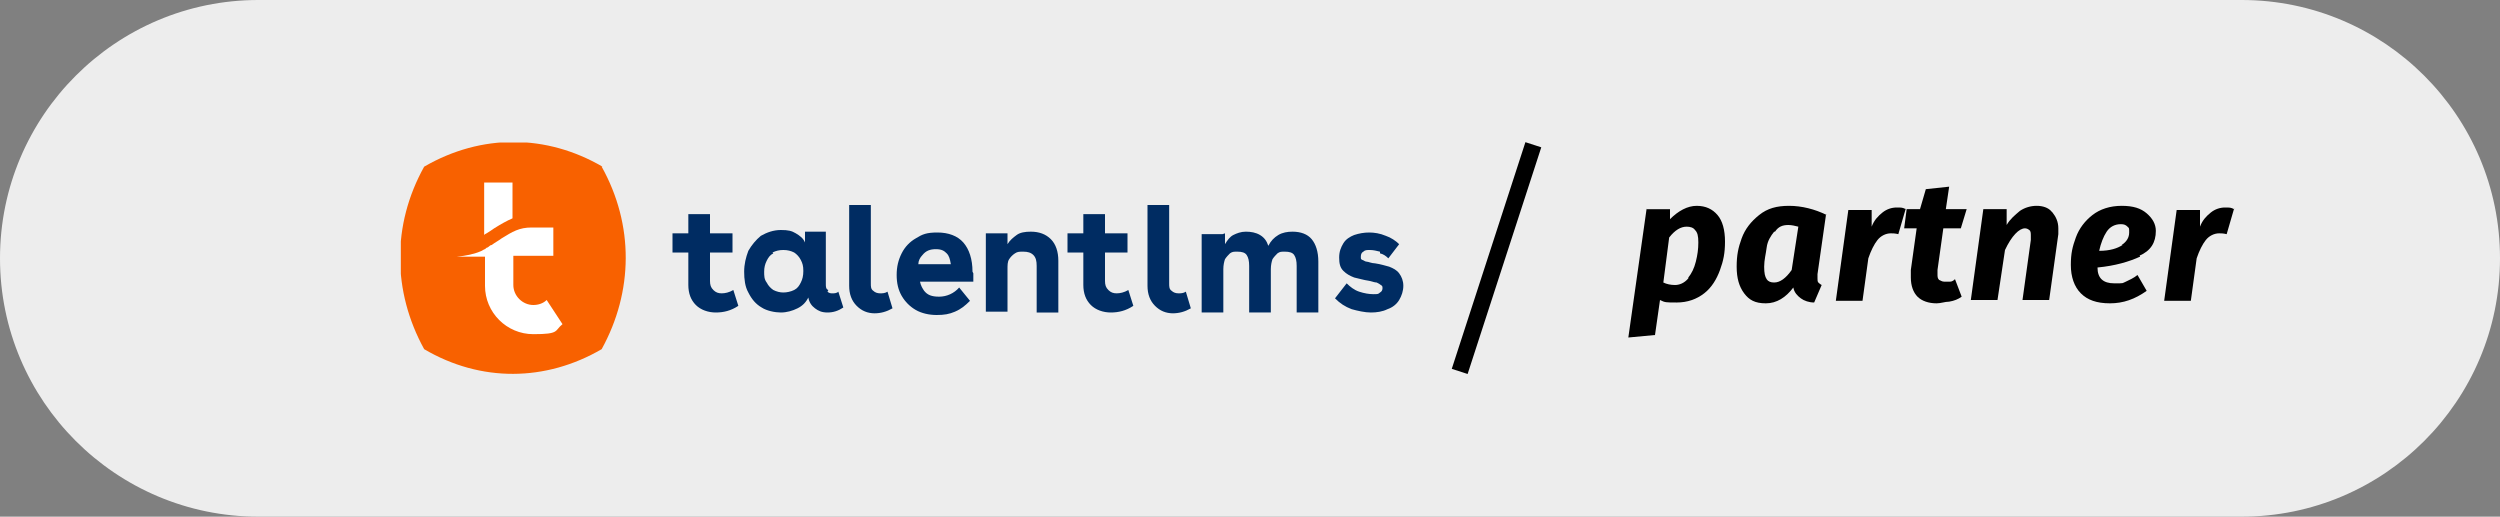 <?xml version="1.0" encoding="UTF-8"?>
<svg id="Camada_2" xmlns="http://www.w3.org/2000/svg" version="1.1" xmlns:xlink="http://www.w3.org/1999/xlink" viewBox="0 0 300 62">
  <rect x="0" y="0" width="300" height="62" fill="#808080" stroke="none"/>
  <!-- Generator: Adobe Illustrator 29.8.2, SVG Export Plug-In . SVG Version: 2.1.1 Build 3)  -->
  <defs>
    <style>
      .st0 {
        fill: #f86100;
      }

      .st1 {
        fill: #002c62;
      }

      .st2 {
        fill: #fff;
      }

      .st3 {
        fill: none;
      }

      .st4 {
        fill: #ededed;
      }

      .st5 {
        clip-path: url(#clippath);
      }
    </style>
    <clipPath id="clippath">
      <rect class="st3" x="48.1" y="17.1" width="120.9" height="27.8"/>
    </clipPath>
  </defs>
  <g id="Camada_1-2">
    <g>
      <path class="st4" d="M31,0h238C286.1,0,300,13.9,300,31h0c0,17.1-13.9,31-31,31H31C13.9,62,0,48.1,0,31h0C0,13.9,13.9,0,31,0Z"/>
      <g>
        <g>
          <path d="M197.6,25.1h2.8v1.2c1-1,2.1-1.6,3.2-1.6s1.9.4,2.5,1.1.9,1.8.9,3.2-.2,2.3-.6,3.4c-.4,1.1-1,2.1-1.9,2.8s-2,1.1-3.3,1.1-1.4,0-2-.3l-.6,4.2-3.2.3,2.2-15.5h0ZM202.6,33.3c.4-.5.7-1.1.9-1.9s.3-1.5.3-2.3-.1-1.2-.4-1.5c-.2-.3-.6-.4-1-.4-.7,0-1.4.4-2.1,1.3l-.7,5.4c.4.2.9.3,1.4.3s1.1-.2,1.6-.8h0Z"/>
          <path d="M219.1,25.9l-1,7v.5c0,.2,0,.4.1.5,0,0,.2.2.4.3l-.9,2.1c-.6,0-1.2-.2-1.6-.5-.4-.3-.8-.7-.9-1.3-.9,1.2-2,1.9-3.3,1.9s-2-.4-2.6-1.2-.9-1.8-.9-3.2.2-2.3.6-3.4c.4-1.1,1.1-2,2.1-2.8s2.1-1.1,3.6-1.1,3.1.4,4.5,1.1h-.1ZM212.9,27.8c-.4.5-.8,1.1-.9,1.9s-.3,1.5-.3,2.3.1,1.2.3,1.5.5.4.9.4c.7,0,1.4-.5,2.1-1.5l.8-5.2c-.4-.1-.8-.2-1.2-.2-.7,0-1.2.2-1.6.8h-.1Z"/>
          <path d="M228.7,25l-.9,3.1c-.4-.1-.7-.1-.9-.1-.6,0-1.2.3-1.6.8s-.8,1.3-1.1,2.2l-.7,5.1h-3.2l1.5-10.9h2.8v2c.3-.8.8-1.3,1.3-1.7.5-.4,1.1-.6,1.7-.6s.7,0,1.1.2h0Z"/>
          <path d="M232.5,32.4v.5c0,.3,0,.5.2.7.1,0,.3.2.6.2h.6c.2,0,.4,0,.7-.3l.8,2.1c-.4.3-.9.5-1.5.6-.5,0-1,.2-1.5.2-1,0-1.8-.3-2.3-.8s-.8-1.3-.8-2.3,0-.6,0-.9l.7-5h-1.5l.3-2.3h1.6l.7-2.4,2.8-.3-.4,2.7h2.5l-.7,2.3h-2.1l-.7,5h0Z"/>
          <path d="M246.3,25.5c.4.5.7,1.1.7,1.9s0,.5,0,.7l-1.1,7.9h-3.2l1-7.2v-.5c0-.3,0-.6-.2-.7-.1-.1-.3-.2-.5-.2-.7,0-1.6.9-2.4,2.6l-.9,6h-3.2l1.5-10.9h2.8v1.9c.4-.7,1-1.2,1.6-1.7.6-.4,1.3-.6,2-.6s1.4.2,1.8.7h0Z"/>
          <path d="M256.8,30.8c-1.3.6-3,1.1-5.1,1.3,0,1.3.7,1.9,2,1.9s.9,0,1.4-.2c.4-.2.9-.4,1.4-.8l1.1,1.9c-1.4,1-2.8,1.5-4.4,1.5s-2.7-.4-3.5-1.2-1.2-2-1.2-3.4.2-2.2.6-3.3c.4-1.1,1.1-2,2-2.7s2.1-1.1,3.5-1.1,2.3.3,3,.9c.7.6,1.1,1.3,1.1,2.1,0,1.4-.6,2.4-2,3h.1ZM254.6,29.4c.6-.4.9-.9.9-1.5s0-.5-.2-.7-.4-.3-.8-.3c-.7,0-1.3.3-1.7.9s-.7,1.4-.9,2.3c1.3,0,2.2-.3,2.8-.7,0,0-.1,0-.1,0Z"/>
          <path d="M268.1,25l-.9,3.1c-.4-.1-.7-.1-.9-.1-.6,0-1.2.3-1.6.8s-.8,1.3-1.1,2.2l-.7,5.1h-3.2l1.5-10.9h2.8v2c.3-.8.8-1.3,1.3-1.7.5-.4,1.1-.6,1.7-.6s.7,0,1.1.2h0Z"/>
        </g>
        <rect x="165.3" y="30" width="28.6" height="2" transform="translate(94.6 192.2) rotate(-72)"/>
      </g>
    </g>
  </g>
  <g class="st5">
    <g>
      <path class="st0" d="M72.3,20c-6.7-3.9-14.5-4-21.4,0-3.9,7-3.8,15,0,21.9,6.8,4,14.6,3.9,21.3,0,3.8-6.9,3.9-14.9,0-21.9Z"/>
      <path class="st2" d="M58.2,28.1c.4-.2.8-.5,1.1-.7.8-.5,1.5-.9,2.2-1.2v-4.3h-3.4v6.3s0,0,0,0h0Z"/>
      <path class="st2" d="M65.6,36c-.4.4-1,.6-1.6.6-1.3,0-2.4-1.1-2.4-2.4v-3.5h4.8v-3.4h-2.6c-1.5,0-2.3.5-3.6,1.3-.4.3-.8.5-1.2.8-.2,0-.3.2-.5.3-.1,0-.2.1-.3.2-.1,0-.2.1-.4.2-.9.4-1.9.6-3,.7h0c0,0,3.4,0,3.4,0v3.5c0,3.2,2.6,5.8,5.8,5.8s2.5-.4,3.5-1.2l-1.9-2.9h0Z"/>
      <path class="st1" d="M82.6,28v-2.3h2.6v2.3h2.7v2.3h-2.7v3.4c0,.5.1.8.4,1.1.3.3.6.4,1,.4s.9-.1,1.4-.4l.6,1.9c-.9.6-1.8.8-2.7.8s-1.8-.3-2.4-.9c-.6-.6-.9-1.4-.9-2.4v-3.9h-1.9v-2.3h1.9,0Z"/>
      <path class="st1" d="M99.3,35c.2.2.4.2.6.2s.5,0,.7-.2l.6,1.9c-.6.4-1.2.6-1.9.6s-1.1-.2-1.5-.5c-.4-.3-.7-.7-.8-1.3-.3.6-.7,1-1.3,1.3-.6.3-1.3.5-2,.5s-1.7-.2-2.3-.6c-.7-.4-1.2-1-1.6-1.8-.4-.7-.5-1.6-.5-2.5s.2-1.7.5-2.5c.4-.7.9-1.3,1.5-1.8.7-.4,1.5-.7,2.4-.7s1.3.1,1.8.4c.5.3.9.6,1.1,1.1v-1.3h2.5v6.3c0,.3,0,.6.3.7h0ZM92.8,30.4c-.4.2-.6.5-.8.9-.2.4-.3.8-.3,1.3s0,.9.3,1.3c.2.4.5.7.8.9.4.2.8.3,1.2.3s.9-.1,1.3-.3c.4-.2.6-.5.8-.9.2-.4.3-.8.3-1.4s-.1-.9-.3-1.3c-.2-.4-.5-.7-.8-.9-.4-.2-.8-.3-1.3-.3s-.9.1-1.3.3h0Z"/>
      <path class="st1" d="M105,37.6c-.9,0-1.6-.3-2.2-.9-.6-.6-.9-1.4-.9-2.4v-9.7h2.6v9.4c0,.4,0,.7.3.9.2.2.5.3.8.3s.6,0,.9-.2l.6,2c-.7.4-1.4.6-2.2.6h0Z"/>
      <path class="st1" d="M116.7,32.6c0-1.5-.4-2.7-1.1-3.5-.7-.8-1.8-1.2-3.1-1.2s-1.8.2-2.6.7c-.7.4-1.3,1-1.7,1.8-.4.8-.6,1.6-.6,2.6s.2,1.8.6,2.5c.4.7,1,1.3,1.7,1.7.7.4,1.6.6,2.5.6s1.5-.1,2.2-.4c.7-.3,1.2-.7,1.8-1.3l-1.3-1.6c-.6.7-1.5,1.1-2.4,1.1s-1.4-.2-1.8-.7c-.2-.3-.4-.6-.5-1.1h6.4v-1h0ZM110.2,31.7c0-.4.2-.8.5-1.1.4-.5.9-.7,1.6-.7s1,.2,1.3.5c.3.3.4.7.5,1.3h-3.9Z"/>
      <path class="st1" d="M120.9,28v1.3c.3-.5.7-.8,1.1-1.1.4-.3,1-.4,1.7-.4,1,0,1.8.3,2.4.9.6.6.9,1.5.9,2.6v6.2h-2.6v-5.6c0-.6-.1-1-.4-1.3-.3-.3-.7-.4-1.2-.4s-.7,0-1,.2c-.3.2-.5.4-.7.7-.2.3-.2.7-.2,1.2v5.1h-2.6v-9.4h2.5Z"/>
      <path class="st1" d="M130,28v-2.3h2.6v2.3h2.7v2.3h-2.7v3.4c0,.5.1.8.4,1.1.3.3.6.4,1,.4s.9-.1,1.4-.4l.6,1.9c-.9.6-1.8.8-2.7.8s-1.8-.3-2.4-.9c-.6-.6-.9-1.4-.9-2.4v-3.9h-1.9v-2.3h1.9,0Z"/>
      <path class="st1" d="M140.8,37.6c-.9,0-1.6-.3-2.2-.9-.6-.6-.9-1.4-.9-2.4v-9.7h2.6v9.4c0,.4,0,.7.3.9.2.2.5.3.8.3s.6,0,.9-.2l.6,2c-.7.4-1.4.6-2.2.6h0Z"/>
      <path class="st1" d="M147,28v1.3c.3-.5.6-.9,1-1.1s.9-.4,1.5-.4,1.2.1,1.7.4c.5.3.8.7,1,1.3.3-.6.7-1,1.2-1.3.5-.3,1.1-.4,1.7-.4,1,0,1.8.3,2.3.9.5.6.8,1.5.8,2.7v6.1h-2.6v-5.6c0-.6-.1-1-.3-1.3-.2-.3-.6-.4-1.1-.4s-.6,0-.9.2c-.2.2-.4.4-.6.7-.1.3-.2.7-.2,1.2v5.2h-2.6v-5.6c0-.6-.1-1-.3-1.3-.2-.3-.6-.4-1.1-.4s-.6,0-.9.2c-.2.2-.4.4-.6.7-.1.3-.2.7-.2,1.2v5.2h-2.6v-9.4h2.5s0,0,0,0Z"/>
      <path class="st1" d="M165.6,30.2c-.4-.1-.8-.2-1.2-.2s-.6,0-.8.2c-.2.1-.3.3-.3.6s0,.3.2.4c.1,0,.3.2.5.2.2,0,.6.2,1,.2.7.1,1.3.3,1.7.4.5.2.9.4,1.2.8.3.4.5.9.5,1.5s-.2,1.2-.5,1.7c-.3.5-.8.9-1.4,1.1-.6.3-1.3.4-2,.4s-1.6-.2-2.3-.4c-.8-.3-1.4-.7-2-1.3l1.4-1.8c.4.4.9.8,1.5,1,.6.2,1.2.3,1.7.3s.6,0,.8-.2c.2-.1.3-.3.3-.5s0-.3-.2-.4c-.1-.1-.3-.2-.5-.3-.2,0-.5-.1-.9-.2-.7-.1-1.3-.3-1.8-.4-.5-.2-.9-.4-1.3-.8-.4-.4-.5-.9-.5-1.6s.2-1.2.5-1.7c.3-.5.8-.8,1.3-1,.6-.2,1.2-.3,1.8-.3s1.3.1,2,.4c.6.2,1.2.6,1.6,1l-1.3,1.7c-.3-.3-.6-.5-1-.6h0Z"/>
    </g>
  </g>
</svg>